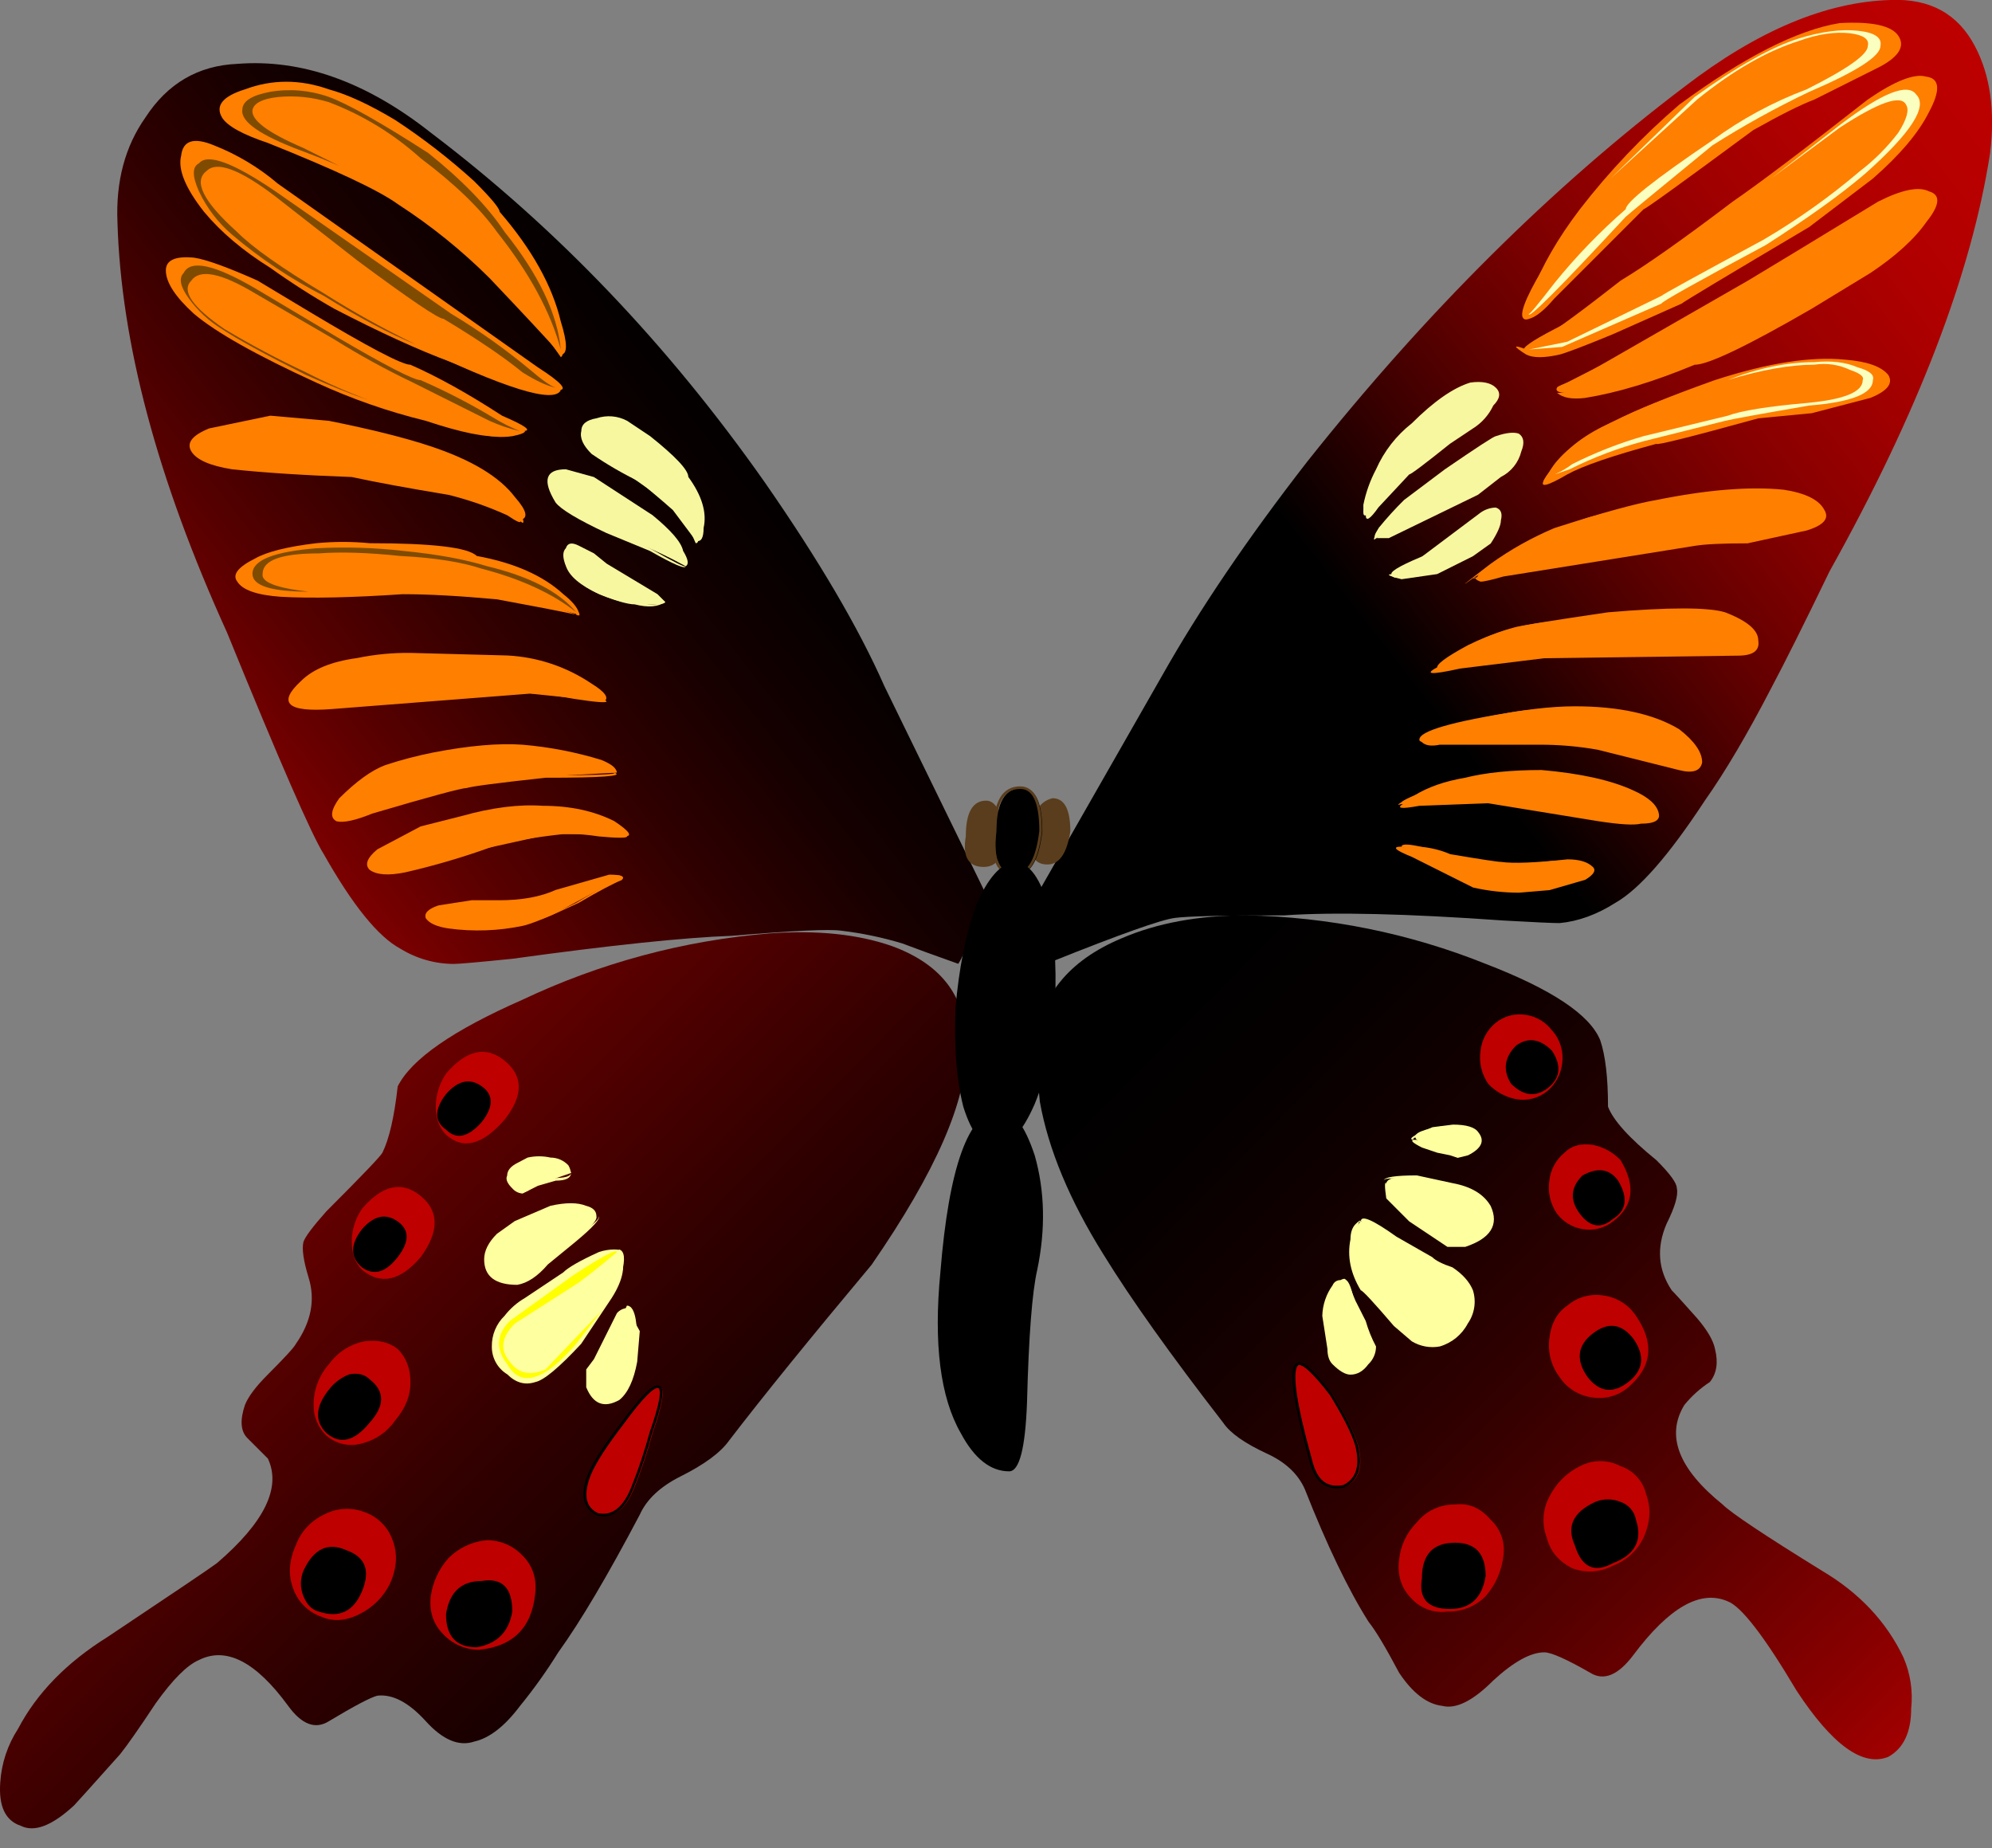 <?xml version="1.0" encoding="iso-8859-1"?>
<!-- Generator: Adobe Illustrator 20.1.0, SVG Export Plug-In . SVG Version: 6.00 Build 0)  -->
<svg version="1.0" id="Layer_1" xmlns="http://www.w3.org/2000/svg" xmlns:xlink="http://www.w3.org/1999/xlink" x="0px" y="0px"
	 viewBox="0 0 772.64 716.78" enable-background="new 0 0 772.64 716.78" xml:space="preserve">
<rect x="0" y="0" width="772.64" height="716.78" fill="#808080" stroke="none"/>
<title>butterflies_0022</title>
<path fill="#BFBFBF" fill-opacity="0" d="M664,304.2c-4.76-15.38-31.48-71.047-80.16-167c-86.747-85.333-170.747-123.24-252-113.72
	c-32.94,4-59.66,16.087-80.16,36.26c-20.133,20.147-30.2,44.147-30.2,72c0,55.333,10.98,101.297,32.94,137.89
	c21.953,36.247,32.93,71.21,32.93,104.89c0,24.907-0.917,42.853-2.75,53.84c-66.613-4.393-112.547,8.427-137.8,38.46
	c-16.107,18.667-24.16,45.587-24.16,80.76c0,43.587,23.06,80.76,69.18,111.52c57.467,38.453,142.383,57.68,254.75,57.68
	c108.707,0,178.433-44.867,209.18-134.6c10.247-28.933,15.913-62.267,17-100c0.716-20.338,0.349-40.701-1.1-61
	C671.657,359.307,669.107,320.313,664,304.2z"/>
<linearGradient id="SVGID_1_" gradientUnits="userSpaceOnUse" x1="1151.9" y1="406.302" x2="1166.63" y2="394.782" gradientTransform="matrix(19.76 0 0 19.78 -22214.861 -7771.57)">
	<stop  offset="0" style="stop-color:#000000"/>
	<stop  offset="0.03" style="stop-color:#0B0000"/>
	<stop  offset="0.16" style="stop-color:#3A0000"/>
	<stop  offset="0.29" style="stop-color:#630000"/>
	<stop  offset="0.42" style="stop-color:#840000"/>
	<stop  offset="0.56" style="stop-color:#9E0000"/>
	<stop  offset="0.69" style="stop-color:#B10000"/>
	<stop  offset="0.84" style="stop-color:#BB0000"/>
	<stop  offset="1" style="stop-color:#BF0000"/>
</linearGradient>
<path fill="url(#SVGID_1_)" d="M653.31,33.67C601.923,72.557,553.173,121,507.06,179c-23.06,29.667-41.837,57.353-56.33,83.06
	l-47.44,83.06c2.667,3.953,4,8.897,4,14.83c-0.667,6.593-0.333,10.88,1,12.86c26.313-10.54,42.107-16.143,47.38-16.81
	c4.613-0.667,18.777-1,42.49-1c19.107-1.333,47.44-0.667,85,2c11.86,0.667,19.107,1,21.74,1c7.247-0.667,14.493-3.303,21.74-7.91
	c9.227-5.273,20.757-18.457,34.59-39.55c7.907-11.207,16.47-25.71,25.69-43.51c5.267-9.887,12.843-25.05,22.73-45.49
	c34.26-61.333,55.013-115.39,62.26-162.17c2-16.48,0.023-30.323-5.93-41.53C759.387,5.32,748.513-0.627,733.36,0
	C708.327,0.667,681.643,11.89,653.31,33.67z"/>
<linearGradient id="SVGID_2_" gradientUnits="userSpaceOnUse" x1="1146.83" y1="412.691" x2="1163.18" y2="428.891" gradientTransform="matrix(19.76 0 0 19.78 -22214.861 -7771.57)">
	<stop  offset="0" style="stop-color:#000000"/>
	<stop  offset="0.12" style="stop-color:#060000"/>
	<stop  offset="0.27" style="stop-color:#160000"/>
	<stop  offset="0.44" style="stop-color:#310000"/>
	<stop  offset="0.62" style="stop-color:#570000"/>
	<stop  offset="0.81" style="stop-color:#870000"/>
	<stop  offset="1" style="stop-color:#BF0000"/>
</linearGradient>
<path fill="url(#SVGID_2_)" d="M434.92,363.95c-20.42,8.567-31.62,22.41-33.6,41.53l2,21.75c3.293,18.46,11.53,38.237,24.71,59.33
	c10.54,17.14,26.023,38.893,46.45,65.26c2.667,3.953,8.267,7.91,16.8,11.87c7.247,3.293,12.187,7.907,14.82,13.84
	c8.567,21.753,16.803,38.893,24.71,51.42c2.667,3.293,6.62,9.887,11.86,19.78c5.273,7.913,10.873,12.2,16.8,12.86
	c5.273,1.333,11.86-1.963,19.76-9.89c7.907-7.253,14.493-10.88,19.76-10.88c2.667,0,8.597,2.637,17.79,7.91
	c5.273,3.293,10.873,0.987,16.8-6.92c13.833-18.46,26.02-25.383,36.56-20.77c5.273,2,14.167,13.537,26.68,34.61
	c13.833,21.093,25.693,29.663,35.58,25.71c5.927-3.293,8.89-9.557,8.89-18.79c0.727-6.742-0.306-13.557-3-19.78
	c-6.587-13.847-17.127-25.053-31.62-33.62c-22.4-13.847-35.247-22.417-38.54-25.71c-17.127-13.847-22.067-26.703-14.82-38.57
	c2.814-3.459,6.147-6.461,9.88-8.9c2.667-3.293,3.333-7.58,2-12.86c-0.667-3.293-2.973-7.25-6.92-11.87
	c-5.273-5.933-8.567-9.56-9.88-10.88c-5.273-7.913-5.94-16.483-2-25.71c3.293-6.593,4.627-11.207,4-13.84
	c0-2-2.637-5.627-7.91-10.88c-10.54-8.573-16.8-15.497-18.78-20.77c0-11.207-1-19.777-3-25.71
	c-3.953-9.887-18.777-19.777-44.47-29.67c-29.565-11.854-61.042-18.224-92.89-18.8C464.893,355,448.753,357.983,434.92,363.95z"/>
<path fill="#BF0000" d="M583.15,603.25c0.705-5.143-1.138-10.306-4.94-13.84c-3.953-4.613-8.567-6.59-13.84-5.93
	c-5.74-0.088-11.202,2.463-14.82,6.92c-3.968,3.983-6.416,9.23-6.92,14.83c-0.667,5.933,0.98,10.877,4.94,14.83
	c3.532,3.805,8.697,5.648,13.84,4.94c5.547,0.153,10.91-1.993,14.82-5.93C580.107,614.632,582.523,609.109,583.15,603.25z"/>
<path d="M576.23,611.16c0-8.573-3.953-12.86-11.86-12.86c-8.567,0-12.85,4.613-12.85,13.84c-1.313,7.907,2.313,11.86,10.88,11.86
	C570.307,624,574.917,619.72,576.23,611.16z"/>
<path fill="#BF0000" d="M638.49,579.52c-1.169-5.102-4.914-9.226-9.88-10.88c-4.94-2.636-10.87-2.636-15.81,0
	c-5.162,2.529-9.335,6.706-11.86,11.87c-2.614,4.878-2.979,10.652-1,15.82c1.333,5.273,4.627,9.23,9.88,11.87
	c5.164,1.984,10.937,1.619,15.81-1c5.225-1.935,9.483-5.841,11.86-10.88C640.137,590.393,640.47,584.793,638.49,579.52z"/>
<path d="M634.54,589.41c-0.576-3.211-2.845-5.859-5.93-6.92c-3.161-1.318-6.719-1.318-9.88,0c-8.567,3.953-11.203,9.557-7.91,16.81
	c2.667,8.573,7.607,10.88,14.82,6.92C634.207,602.92,637.173,597.317,634.54,589.41z"/>
<path fill="#BF0000" d="M634.54,510.3c-2.918-4.391-7.615-7.283-12.85-7.91c-4.975-0.736-10.024,0.724-13.84,4
	c-3.953,2.667-6.26,6.953-6.92,12.86c-0.646,5.275,0.788,10.595,4,14.83c2.918,4.391,7.615,7.283,12.85,7.91
	c4.975,0.736,10.024-0.724,13.84-4C640.813,530.077,641.787,520.847,634.54,510.3z"/>
<path d="M633.55,519.2c-4.613-5.933-9.883-6.6-15.81-2s-6.593,10.203-2,16.81c4.613,5.933,9.883,6.6,15.81,2
	C637.477,531.41,638.143,525.807,633.55,519.2z"/>
<path fill="#BF0000" d="M628.61,450c-2.891-3.108-6.7-5.21-10.87-6c-4.613-0.667-8.237,0.333-10.87,3
	c-3.333,2.704-5.464,6.614-5.93,10.88c-0.674,4.512,0.398,9.112,3,12.86c2.417,3.164,5.951,5.286,9.88,5.93
	c4.201,0.756,8.524-0.338,11.86-3C633.56,467.763,634.537,459.873,628.61,450z"/>
<path d="M627.62,457.89c-3.293-4.613-7.907-5.28-13.84-2c-4.613,4.613-4.947,9.557-1,14.83s8.23,5.94,12.85,2
	C630.91,469.427,631.573,464.483,627.62,457.89z"/>
<path fill="#BF0000" d="M601.93,399.55c-2.417-3.164-5.951-5.285-9.88-5.93c-4.201-0.756-8.524,0.338-11.86,3
	c-3.333,2.704-5.464,6.614-5.93,10.88c-0.676,4.512,0.398,9.112,3,12.86c2.901,3.082,6.708,5.16,10.87,5.93
	c4.201,0.756,8.524-0.338,11.86-3c3.333-2.704,5.464-6.614,5.93-10.88C606.559,407.744,605.098,403.035,601.93,399.55z"/>
<path d="M601.93,407.46c-4.613-4.613-9.227-5.28-13.84-2c-4.613,4.613-5.28,9.557-2,14.83c4.613,4.613,9.227,5.28,13.84,2
	C605.217,418.337,605.883,413.393,601.93,407.46z"/>
<path fill="#BF0000" d="M526.82,560.73c-1.333-4.613-4.627-11.207-9.88-19.78c-6.587-8.567-10.87-12.523-12.85-11.87
	c-3.293,1.333-1.647,13.86,4.94,37.58c2,7.913,6.283,11.21,12.85,9.89C527.153,573.917,528.8,568.643,526.82,560.73z"/>
<path fill="none" stroke="#000000" d="M526.16,560.59c2,7.913,0.353,13.187-4.94,15.82c-6.587,1.333-10.87-1.963-12.85-9.89
	c-6.587-23.733-8.233-36.26-4.94-37.58c2-0.667,6.283,3.29,12.85,11.87C521.547,549.383,524.84,555.977,526.16,560.59z"/>
<path fill="#FEFF9F" d="M534.73,475.69c-3.293-2-5.6-2.667-6.92-2c-1.32,0.667-1.653,3.303-1,7.91
	c0.642,5.223,2.321,10.265,4.94,14.83c3.293,5.273,8.893,11.867,16.8,19.78c5.267,4.613,10.867,3.947,16.8-2
	c5.933-7.253,5.933-13.187,0-17.8l-20.74-12.81L534.73,475.69z"/>
<path fill="#FEFF9F" d="M527.81,473.71c0-0.667-0.667-0.333-2,1c-1.333,1.333-2,3.31-2,5.93c-1.333,6.593,0,13.187,4,19.78
	c0.667,0,4.95,4.613,12.85,13.84l6.92,5.93c3.255,1.979,7.124,2.691,10.87,2c4.679-1.372,8.602-4.583,10.87-8.9
	c2.614-3.749,3.352-8.494,2-12.86c-1.333-3.293-3.97-6.26-7.91-8.9c-3.953-1.333-6.59-2.667-7.91-4l-13.84-7.91
	c-9.207-6.58-13.817-8.557-13.83-5.93c0-0.667,3.953,1.97,11.86,7.91l12.85,9.89c7.907,4.613,12.19,8.24,12.85,10.88
	c1.333,6.593-0.973,10.55-6.92,11.87c-3.953,0.667-7.577-1.31-10.87-5.93l-10.9-13.83C528.14,480.633,525.177,473.71,527.81,473.71z
	"/>
<path fill="#FEFF9F" d="M554.49,457.89c-10.54-2-16.14-1.667-16.8,1c-1.333,3.293,6.903,10.217,24.71,20.77
	c3.293,3.293,7.247,2.627,11.86-2c2-1.333,3-3.64,3-6.92c0-2.667-1.333-4.973-4-6.92C570.593,461.873,564.337,459.897,554.49,457.89
	z"/>
<path fill="#FEFF9F" d="M562.4,461.85c7.247,3.953,11.2,6.59,11.86,7.91c1.333,5.273-0.643,7.91-5.93,7.91
	c-1.333,0.667-3.97-0.333-7.91-3l-8.89-7.91c-9.887-4.613-14.497-7.25-13.83-7.91c-0.667-0.667-0.667,1.31,0,5.93l8.89,8.9
	l14.82,9.89h6.92c9.88-3.293,13.173-8.567,9.88-15.82c-2.667-4.613-7.607-7.58-14.82-8.9l-13.84-3c-8.36,0-12.643,0.667-12.85,2
	c0.32-1.1,4.603-1.1,12.85,0L562.4,461.85z"/>
<path fill="#FEFF9F" d="M557.46,437.12c-7.247,1.333-9.883,2.98-7.91,4.94c0.667,1.333,5.937,2.98,15.81,4.94
	c2.667,1.333,4.973,0.333,6.92-3c1.333-2.667,0.333-4.973-3-6.92C565.365,436.434,561.37,436.447,557.46,437.12z"/>
<path fill="#FEFF9F" d="M555.48,438.11l7.91-1c1.333,0.667,3.64,1.667,6.92,3c1.333,1.333,1,2.98-1,4.94
	c-0.667,0.667-2.313,0.333-4.94-1c-3.953-0.667-5.93-1.333-5.93-2c-5.933,0.667-8.897,0.667-8.89,0h-1c-1.707,0.133-0.707,1.133,3,3
	l5.93,2l4.94,1l3,1l4-1c5.273-2.667,6.607-5.633,4-8.9c-1.333-2-4.627-3-9.88-3l-7.91,1c-7.72,3.213-10.027,4.86-6.92,4.94
	C546.903,441.977,549.16,440.65,555.48,438.11z"/>
<path fill="#FEFF9F" d="M525.83,507.33c-1.333-7.253-2.667-10.88-4-10.88c-2.667,0-4.643,4.287-5.93,12.86
	c-0.733,6.098,0.309,12.279,3,17.8c2,4.613,5.293,5.28,9.88,2c3.293-3.293,4.293-6.59,3-9.89L525.83,507.33z"/>
<path fill="#FEFF9F" d="M521.88,496.46c0-0.667-0.667-0.667-2,0c-1.319-0.022-2.513,0.774-3,2c-2.494,3.466-3.888,7.602-4,11.87
	l2,12.86c0,2.667,0.667,4.643,2,5.93c2.667,2.667,4.973,4,6.92,4c2.667,0,4.973-1.333,6.92-4c1.913-1.793,2.999-4.298,3-6.92
	c-1.675-3.148-3.016-6.463-4-9.89l-4-7.91c-2.627-6.567-3.96-9.203-4-7.91l7.91,26.7c0,3.293-1.977,4.94-5.93,4.94
	c-1.333,0-2.667-2.307-4-6.92l-1-10.88C520.16,501.083,521.22,496.46,521.88,496.46z"/>
<path fill="#F7F79F" d="M529.79,192.88c-1.333,5.273-1.333,7.58,0,6.92c1.333,0.667,6.273-5.267,14.82-17.8
	c7.326-6.38,15.273-12.012,23.72-16.81c7.247-3.953,10.21-7.91,8.89-11.87c-1.333-4.613-6.273-4.613-14.82,0
	c-11.2,8.573-19.107,16.153-23.72,22.74C534.567,180.979,531.537,186.711,529.79,192.88z"/>
<path fill="#F7F79F" d="M562.4,172.11l8.89-5.93c3.44-2.141,6.187-5.232,7.91-8.9c2.667-2.667,3-4.973,1-6.92s-5.293-2.613-9.88-2
	c-6.587,2-14.163,7.273-22.73,15.82c-6.01,4.712-10.767,10.833-13.85,17.82c-2.312,4.348-3.976,9.011-4.94,13.84
	c0,2.667,0.333,4,1,4v-4c0.752-4.884,2.425-9.581,4.93-13.84c4.245-6.179,9.221-11.824,14.82-16.81
	c8.567-7.253,14.827-11.21,18.78-11.87c2.667-0.667,4.313-0.333,4.94,1s0.293,2.667-1,4c-1.333,2.667-5.287,5.633-11.86,8.9
	L544.61,178c-4.692,4.063-8.407,9.132-10.87,14.83c-2,4.613-3.333,6.92-4,6.92c0,2.667,1.647,1.667,4.94-3L546.59,184
	C547.243,184,552.513,180.037,562.4,172.11z"/>
<path fill="#F7F79F" d="M533.74,208.7L579.2,185c8.533-4.667,11.167-9.293,7.9-13.88c-2.667-2.667-7.28-1.667-13.84,3l-23.71,16.78
	c-4.403,3.104-8.389,6.761-11.86,10.88C533.737,205.733,532.42,208.04,533.74,208.7z"/>
<path fill="#F7F79F" d="M578.21,173.1c5.267-1.333,6.913,0.313,4.94,4.94c-0.667,2-4.29,4.967-10.87,8.9l-17.79,7.91l-20.75,13.85
	h4.94l34.59-16.81l8.89-6.92c3.958-1.979,6.849-5.594,7.91-9.89c1.333-3.293,1-5.6-1-6.92c-2-0.667-4.963-0.333-8.89,1
	c-0.667,0-7.253,4.287-19.76,12.86l-15.81,11.87c-3.489,3.444-6.787,7.076-9.88,10.88c-2,3.953-2.333,5.287-1,4l11.86-13.84
	L561.41,183C565.363,181,570.963,177.7,578.21,173.1z"/>
<path fill="#F7F79F" d="M554.49,214.63c-9.88,3.953-14.82,6.59-14.82,7.91c0,2.667,5.6,2,16.8-2c9.227-3.293,15.487-6.59,18.78-9.89
	c2.408-1.655,4.157-4.105,4.94-6.92c0.667-2,0.333-3.333-1-4c-2.667-1.333-5.63-0.333-8.89,3L554.49,214.63z"/>
<path fill="#F7F79F" d="M582.16,201.78c0.667-2.667,0-4.313-2-4.94c-2.133,0.056-4.199,0.753-5.93,2l-23.72,17.8
	c-7.247,3.293-10.54,5.27-9.88,5.93l21.74-11.87l10.87-8.9c4.613-1.333,6.26-0.333,4.94,3c-0.667,2-3.303,4.637-7.91,7.91
	l-12.85,5.93l-16.8,4c-3.293,0-2.293,0.667,3,2l13.84-2l13.83-6.92l6.92-4.94C580.843,206.753,582.16,203.753,582.16,201.78z"/>
<path fill="#FF7F00" d="M598,104.87c-6.587,11.207-8.893,17.47-6.92,18.79c0.667,0,5.28-4.943,13.84-14.83
	c9.536-10.869,19.768-21.107,30.63-30.65c23.06-21.093,43.483-34.607,61.27-40.54c20.42-9.887,30.96-16.81,31.62-20.77
	c0-3.293-3.953-4.94-11.86-4.94c-7.907-0.667-16.8,1.31-26.68,5.93c-6.587,2.667-15.81,8.27-27.67,16.81
	c-13.343,9.511-25.606,20.453-36.57,32.63C615.292,78.936,606.031,91.514,598,104.87z"/>
<path fill="#FF7F00" d="M594,113.77c0.353-0.627,0.687-1.293,1-2c5.923-10.855,12.871-21.119,20.75-30.65
	c11.657-14.327,24.921-27.269,39.53-38.57c21.08-16.48,37.55-25.38,49.41-26.7c7.247-0.667,11.53,0,12.85,2
	c1.32,2-0.327,4.307-4.94,6.92c-2.667,2-13.867,7.603-33.6,16.81c-10.756,6.081-21,13.028-30.63,20.77
	c-7.247,5.933-11.2,8.9-11.86,8.9c-12.335,10.378-23.592,21.973-33.6,34.61c-7.273,11.207-10.91,16.48-10.91,15.82l-1,1
	c-0.227,1.173,0.44,1.507,2,1c2.667-0.667,5.96-3.303,9.88-7.91l34.62-34.63c0.667,0,14.83-10.217,42.49-30.65
	c10.54-5.933,18.447-9.89,23.72-11.87l25.69-12.86c7.247-3.953,9.553-7.91,6.92-11.87s-10.207-5.607-22.72-4.94
	c-16.473,2.667-37.227,13.213-62.26,31.64c-14.192,12.171-27.105,25.758-38.54,40.55C604.267,92.347,598,103.223,594,113.77z"/>
<path fill="#FAFFBF" d="M717.55,12.9c5.273,0.667,7.58,2.313,6.92,4.94c0,3.293-7.907,8.897-23.72,16.81
	c-13.036,4.893-25.34,11.548-36.57,19.78c-22.4,15.16-33.6,24.06-33.6,26.7c-10.042,8.735-19.3,18.332-27.67,28.68
	c-6.607,8.573-9.91,12.53-9.91,11.87c-0.667,2.667,11.85-9.86,37.55-37.58c0.667-0.667,11.867-9.897,33.6-27.69
	c12.086-7.674,24.626-14.61,37.55-20.77c18.447-7.913,27.67-13.847,27.67-17.8c0.667-3.293-2.297-5.27-8.89-5.93
	c-6.593-0.66-14.17,0.34-22.73,3c-10.5,3.28-23.993,10.853-40.48,22.72l-32.61,31.64l33.6-30.65
	c13.827-11.213,27-18.797,39.52-22.75C705.033,13.237,711.623,12.247,717.55,12.9z"/>
<path fill="#FF7F00" d="M643.43,99.92l-36.56,25.71c-10.54,5.273-15.81,8.57-15.81,9.89c2,5.273,21.763-1.977,59.29-21.75
	c36.233-19.78,58.963-34.283,68.19-43.51c8.567-5.933,15.153-12.527,19.76-19.78c4.613-6.593,5.947-10.88,4-12.86
	c-4.613-4.613-16.473,0.66-35.58,15.82C690.24,67.947,669.143,83.44,643.43,99.92z"/>
<path fill="#FF7F00" d="M596,132.56l4.94-2c4.613-2.667,14.827-9.59,30.64-20.77L676,80.15c10.54-7.253,25.363-18.13,44.47-32.63
	c5.927-3.293,9.88-4.293,11.86-3c2.667,1.333,2.333,3.97-1,7.91c-3.953,5.933-14.163,14.833-30.63,26.7
	c-30.967,17.8-46.78,27.03-47.44,27.69c-21.74,10.547-36.233,18.127-43.48,22.74L592,135.52c-5.273-2-5.273-1.333,0,2
	c2.667,1.333,6.95,1.333,12.85,0c2.667-0.667,9.583-3.303,20.75-7.91l26.68-11.87c0.667-0.667,17.137-10.557,49.41-29.67
	l24.71-18.79c10.54-9.227,17.787-17.797,21.74-25.71c4.613-8.573,4.28-13.187-1-13.84c-4.613-1.333-12.19,1.633-22.73,8.9
	c-24.34,19.107-41.78,32.287-52.32,39.54c-19.107,14.5-33.6,24.717-43.48,30.65c-15.153,11.867-25.037,19.117-29.65,21.75
	L596,132.56z"/>
<path fill="#FAFFBF" d="M713.6,49.49c15.153-9.887,23.717-12.853,25.69-8.9c1.333,2,0.333,5.627-3,10.88
	c-4.249,5.579-9.223,10.566-14.79,14.83c-11.714,9.979-24.278,18.913-37.55,26.7c-25.693,13.847-38.87,21.097-39.53,21.75
	l-36.56,17.8l-14.82,3l12.85-1l38.54-16.81c0-0.667,13.507-8.247,40.52-22.74c16.473-10.547,29.32-19.777,38.54-27.69
	c17.787-15.82,24.373-26.037,19.76-30.65c-3.3-4.627-13.183-0.68-29.65,11.84l-26.69,20.77L713.6,49.49z"/>
<path fill="#FF7F00" d="M652.33,125.63l-48.43,24.73c-0.667,1.333,0.667,2,4,2c3.293,0.667,7.247,0,11.86-2l36.57-12.86
	c11.2-3.953,24.377-9.887,39.53-17.8c7.247-3.953,15.153-8.24,23.72-12.86c18.447-12.527,26.023-21.427,22.73-26.7
	c-1.333-2-4.957-2-10.87,0c-7.356,2.317-14.358,5.635-20.81,9.86C680.323,108.48,660.89,120.357,652.33,125.63z"/>
<path fill="#FF7F00" d="M603.9,152.33c2.2,1.947,5.823,2.613,10.87,2c12.52-2,26.683-6.287,42.49-12.86
	c5.267,0,20.42-7.25,45.46-21.75l22.73-13.84c9.887-6.587,17.137-13.187,21.75-19.8c5.273-6.593,5.607-10.55,1-11.87
	c-3.953-2-10.54-0.667-19.76,4c-23.727,14.473-40.54,24.677-50.44,30.61l-67.2,38.57c-4.547,1.52-6.853,2.52-6.92,3h1l7.91-3
	L681,110.8c9.887-5.273,23.72-13.513,41.5-24.72c13.18-4.613,16.143-2.637,8.89,5.93c-4.613,5.273-14.167,11.867-28.66,19.78
	c-28.327,13.187-42.49,20.11-42.49,20.77l-39.54,14.83C611.567,151.13,605.967,152.777,603.9,152.33z"/>
<path fill="#FF7F00" d="M642.44,169.14c27.013-7.913,45.46-11.87,55.34-11.87c18.447-1.333,27.67-4.63,27.67-9.89
	c0-5.933-9.223-8.24-27.67-6.92c-10.54,0-29.977,5.603-58.31,16.81c-14.493,5.933-24.703,11.537-30.63,16.81
	c-3.148,2.47-5.827,5.484-7.91,8.9c-2,2.667-2.667,4-2,4s4.96-2.327,12.88-6.98C621.492,175.035,631.793,171.383,642.44,169.14z"/>
<path fill="#FF7F00" d="M628.61,164.2c5.927-3.293,18.773-8.237,38.54-14.83c17.127-5.933,30.96-7.91,41.5-5.93
	c4.613,0.667,7.25,1.667,7.91,3c0.667,2-0.667,3.647-4,4.94c-0.667,0-10.22,1.647-28.66,4.94c-25.033,5.933-37.88,8.57-38.54,7.91
	c-11.888,2.64-23.235,7.298-33.55,13.77L599,186c-2,3.293,0.963,2.627,8.89-2c5.927-3.293,17.457-7.25,34.59-11.87
	c0,0.667,13.177-2.63,39.53-9.89l20.75-2l22.73-5.93c6.587-2.667,8.893-5.633,6.92-8.9c-2.667-3.293-8.267-5.27-16.8-5.93
	c-13.173-1.333-29.973,1.303-50.4,7.91c-18.447,6.593-31.293,11.867-38.54,15.82c-9.88,3.953-17.787,9.557-23.72,16.81L599,186
	l4.9-6C610.973,173.104,619.382,167.727,628.61,164.2z"/>
<path fill="#FAFFBF" d="M700.75,156.29c-15.153,1.333-25.367,2.98-30.64,4.94l-32.61,7.91c-9.54,2.756-18.803,6.391-27.67,10.86
	c-2.131,1.616-4.456,2.96-6.92,4l5.93-2c9.159-4.591,18.762-8.237,28.66-10.88l31.62-7.91c2.667-0.667,13.537-2.643,32.61-5.93
	c16.473-1.333,24.71-4.63,24.71-9.89c0.667-2-1.31-3.647-5.93-4.94c-4.613-2-10.213-2.667-16.8-2c-10.54,0-21.74,2.307-33.6,6.92
	c13.173-3.953,24.373-5.93,33.6-5.93c4.71-0.737,9.532-0.04,13.84,2c3.953,1.333,5.6,2.667,4.94,4
	C722.49,152.02,715.243,154.97,700.75,156.29z"/>
<path fill="#FF7F00" d="M675.06,190.9c-15.813,0-35.577,3.297-59.29,9.89c-10.724,3.379-21.007,8.025-30.63,13.84
	c-9.227,5.273-13.18,8.57-11.86,9.89c0,0.667,4.613-0.667,13.84-4c9.975-3.476,20.219-6.122,30.63-7.91
	c18.609-3.195,37.449-4.847,56.33-4.94c17.787-1.333,26.68-4.3,26.68-8.9c0.667-2-1.64-3.977-6.92-5.93
	C688.56,190.887,682.3,190.24,675.06,190.9z"/>
<path fill="#FF7F00" d="M678,210.68l22.73-4.94c6.587-2,8.893-4.637,6.92-7.91c-2-3.953-7.27-6.59-15.81-7.91
	c-13.173-1.333-29.643,0-49.41,4c-7.907,1.333-21.083,4.96-39.53,10.88c-8.728,3.675-17.017,8.317-24.71,13.84
	c-10.927,8.36-12.903,10.007-5.93,4.94c-0.287,0.78,0.38,1.447,2,2c1.333,0,4.297-0.667,8.89-2l74.12-11.87
	c3.953-0.667,10.87-1,20.75-1 M687.9,202.8c-4.613,1.333-13.837,2-27.67,2c-25.033,2.667-37.88,4-38.54,4
	c-11.861,1.487-23.484,4.477-34.59,8.9c-9.227,4.613-13.84,6.59-13.84,5.93c-3.953,2-1.647,0.353,6.92-4.94
	c7.877-4.945,16.141-9.246,24.71-12.86c7.907-2.667,21.083-5.963,39.53-9.89c19.767-2.667,33.273-3.333,40.52-2
	c10.54,1.927,11.527,4.87,2.96,8.83V202.8z"/>
<path fill="#FF7F00" d="M670.11,240.34c-4.613-2.667-10.543-4-17.79-4L599,241.33c-10.319,1.251-20.348,4.262-29.65,8.9
	c-8.567,4.613-12.52,7.58-11.86,8.9c0,0.667,4.61-0.333,13.83-3c10.54-2.667,19.763-4,27.67-4h52.38
	c15.153,0,23.39-1.647,24.71-4.94C677.36,245.263,675.37,242.98,670.11,240.34z"/>
<path fill="#FF7F00" d="M624.66,239.35c19.107-1.333,31.623-1,37.55,1c4.613,0.667,6.92,2,6.92,4c0.667,2-0.98,3.333-4.94,4
	c-2,0.667-10.563,1-25.69,1c-23.06,0-34.92-0.333-35.58-1c-10.74,0.696-21.357,2.687-31.62,5.93c-8.567,3.293-12.85,4.627-12.85,4
	c-6.587,3.293-3.95,3.627,7.91,1l32.61-4l75.1-1c5.933,0,8.57-1.977,7.91-5.93c0-3.953-4.283-7.58-12.85-10.88
	c-6.587-2-21.74-2-45.46,0c-22.4,3.293-34.587,5.27-36.56,5.93c-8.457,2.282-16.473,5.96-23.72,10.88l-4.94,4l5.93-4
	c7.442-4.316,15.416-7.641,23.72-9.89C595.367,242.35,607.553,240.67,624.66,239.35z"/>
<path fill="#FF7F00" d="M588.09,275.94c-25.033,3.953-37.55,7.58-37.55,10.88c0,1.333,12.517,1,37.55-1
	c17.787,0,32.61,1.977,44.47,5.93c13.833,2.667,21.08,3.333,21.74,2c1.333-2,0.333-4.637-3-7.91
	c-4.069-4.018-9.218-6.766-14.82-7.91c-3.953-1.333-10.213-2.333-18.78-3C607.821,274.258,597.9,274.596,588.09,275.94z"/>
<path fill="#FF7F00" d="M619.71,290.77l31.62,7.91c5.273,1.333,8.237,0.333,8.89-3c0-3.953-2.963-8.24-8.89-12.86
	c-9.88-5.933-23.387-8.9-40.52-8.9c-9.227,0-20.427,1.333-33.6,4l-21.74,6.92c4.967-1.06,12.873-3.037,23.72-5.93
	c10.736-2.132,21.665-3.138,32.61-3c17.127,1.333,27.997,3.64,32.61,6.92c3.293,2.667,4.94,4.643,4.94,5.93c0,2-1.647,2.667-4.94,2
	c-4.613,0-11.86-1.647-21.74-4.94l-30.63-3c-9.587,0.032-19.161,0.7-28.66,2l-11.86,2c-1.333,0-1.333,0.333,0,1
	c1.333,1.333,3.64,1.667,6.92,1H597C604.613,288.787,612.214,289.44,619.71,290.77z"/>
<path fill="#FF7F00" d="M553.5,306.6c-7.247,2.667-10.54,4.313-9.88,4.94c0.667,1.333,11.867,0.333,33.6-3
	c11.2,0.667,24.707,2.973,40.52,6.92c11.86,3.293,18.777,2.96,20.75-1c0.667-1.333-0.667-3.31-4-5.93
	c-3.854-2.598-8.248-4.287-12.85-4.94c-11.2-3.953-25.693-4.953-43.48-3C569.696,301.413,561.393,303.437,553.5,306.6z"/>
<path fill="#FF7F00" d="M627.62,307.58c3.293,1.333,4.94,2.98,4.94,4.94c0,1.333-1.333,2-4,2c-3.953,0.667-10.87-0.667-20.75-4
	l-26.68-4c-8.676-0.635-17.394,0.383-25.69,3c-7.247,2-10.87,2.667-10.87,2c-3.293,2-1.317,2.333,5.93,1l26.68-1l42.49,6.92
	c8.567,1.333,14.167,1.667,16.8,1c5.273,0,7.58-1.333,6.92-4c-0.667-3.293-3.96-6.26-9.88-8.9c-8.567-3.953-20.427-6.59-35.58-7.91
	c-11.86,0-21.743,1-29.65,3c-7.907,1.333-14.493,3.64-19.76,6.92c-6.587,3.293-7.92,4.293-4,3l4.94-3
	c6.327-2.756,12.961-4.747,19.76-5.93c7.247-2,17.13-2.333,29.65-1C614.083,302.96,623.667,304.947,627.62,307.58z"/>
<path fill="#FF7F00" d="M568.33,333.29c-16.473-5.273-24.71-6.92-24.71-4.94l22.73,10.88c5.927,3.293,16.797,4.94,32.61,4.94
	c9.88-1.333,14.82-3.64,14.82-6.92s-4.94-4.28-14.82-3c-3.925,0.608-7.888,0.942-11.86,1
	C579.193,335.923,572.937,335.27,568.33,333.29z"/>
<path fill="#FF7F00" d="M603.9,335.27c6.587,1.333,7.587,2.98,3,4.94c-2.667,1.333-8.267,2-16.8,2c-5.009,0.028-9.997-0.646-14.82-2
	l-31.62-11.87c-3.953,0-2.62,1.333,4,4l23.72,11.87c5.839,1.316,11.805,1.987,17.79,2l11.86-1l13.84-4c3.293-2,4.293-3.647,3-4.94
	c-2-2-5.293-3-9.88-3c-12.52,1.333-21.083,1.667-25.69,1c-1.333,0-7.92-1-19.76-3c-4.683-2.004-9.727-3.025-14.82-3h-4l18.78,4
	c7.907,2.667,14.493,4,19.76,4C587.467,336.923,594.68,336.59,603.9,335.27z"/>
<linearGradient id="SVGID_3_" gradientUnits="userSpaceOnUse" x1="1139.35" y1="400.052" x2="1126.05" y2="410.482" gradientTransform="matrix(19.76 0 0 19.78 -22214.861 -7771.57)">
	<stop  offset="0" style="stop-color:#000000"/>
	<stop  offset="0.12" style="stop-color:#060000"/>
	<stop  offset="0.27" style="stop-color:#160000"/>
	<stop  offset="0.44" style="stop-color:#310000"/>
	<stop  offset="0.62" style="stop-color:#570000"/>
	<stop  offset="0.81" style="stop-color:#870000"/>
	<stop  offset="1" style="stop-color:#BF0000"/>
</linearGradient>
<path fill="url(#SVGID_3_)" d="M167.11,51.47C142.07,31.69,117.033,22.79,92,24.77c-15.153,0.667-27.013,7.59-35.58,20.77
	c-7.9,11.207-11.52,24.72-10.86,40.54c1.333,46.807,15.497,99.877,42.49,159.21c20.42,50.1,32.937,78.767,37.55,86
	c11.2,19.807,21.083,32.01,29.65,36.61c6.236,3.858,13.418,5.914,20.75,5.94c2,0,9.577-0.667,22.73-2
	c38.213-5.273,66.547-8.24,85-8.9c23.72-2,37.883-2.667,42.49-2c8.035,0.953,15.972,2.606,23.72,4.94
	c5.273,2,12.52,4.637,21.74,7.91c1.333-2,2.98-5.627,4.94-10.88c1.771-4.862,4.093-9.506,6.92-13.84L343,266.05
	c-9.88-22.413-25.363-48.783-46.45-79.11C259.01,133.547,215.863,88.39,167.11,51.47z"/>
<linearGradient id="SVGID_4_" gradientUnits="userSpaceOnUse" x1="1142.236" y1="428.905" x2="1124.156" y2="410.975" gradientTransform="matrix(19.76 0 0 19.78 -22214.861 -7771.57)">
	<stop  offset="0" style="stop-color:#000000"/>
	<stop  offset="0.12" style="stop-color:#060000"/>
	<stop  offset="0.27" style="stop-color:#160000"/>
	<stop  offset="0.44" style="stop-color:#310000"/>
	<stop  offset="0.62" style="stop-color:#570000"/>
	<stop  offset="0.81" style="stop-color:#870000"/>
	<stop  offset="1" style="stop-color:#BF0000"/>
</linearGradient>
<path fill="url(#SVGID_4_)" d="M374.64,406.47c0.667-19.12-8.887-32.303-28.66-39.55c-13.18-4.613-28.993-6.253-47.44-4.92
	c-33.243,2.717-65.719,11.427-95.86,25.71c-27.013,11.867-43.153,23.073-48.42,33.62c-1.333,11.867-3.31,20.437-5.93,25.71
	c-0.667,1.333-7.913,8.913-21.74,22.74c-5.273,5.933-8.237,9.89-8.89,11.87c-0.667,2.667,0,7.28,2,13.84
	c2.667,8.573,1.02,17.143-4.94,25.71c-0.667,1.333-4.29,5.29-10.87,11.87c-4.633,4.62-7.597,8.567-8.89,11.84
	c-2,5.933-1.667,10.22,1,12.86l7.91,7.91c5.267,11.207-1.32,24.72-19.76,40.54c-2.667,2-16.83,11.56-42.49,28.68
	c-15.847,9.887-27.4,21.75-34.66,35.59c-4.042,6.217-6.418,13.37-6.9,20.77c-0.667,9.227,1.97,14.83,7.91,16.81
	c5.273,2.667,12.19,0.03,20.75-7.91c0.667-0.667,6.597-7.26,17.79-19.78c2.667-3.293,7.28-9.887,13.84-19.78
	c6.587-9.227,12.187-14.83,16.8-16.81c10.54-5.273,22.07,0.66,34.59,17.8c5.273,7.253,10.543,9.23,15.81,5.93
	c9.887-5.933,16.147-9.23,18.78-9.89c5.927-0.667,12.187,2.63,18.78,9.89s12.853,9.897,18.78,7.91
	c5.927-1.333,11.857-5.947,17.79-13.84c5.381-6.598,10.331-13.536,14.82-20.77c8.567-11.867,19.107-29.667,31.62-53.4
	c2.667-5.933,7.937-10.877,15.81-14.83c9.227-4.613,15.487-9.227,18.78-13.84c13.167-17.167,31.607-39.91,55.32-68.23
	C363.103,454.267,375.293,426.25,374.64,406.47z"/>
<path fill="#BF0000" d="M174,604.24c-3.736,4.142-6.146,9.307-6.92,14.83c-0.667,5.933,0.98,10.877,4.94,14.83
	c3.597,3.796,8.6,5.941,13.83,5.93c13.173-1.333,20.42-8.583,21.74-21.75c0.667-5.933-0.98-10.877-4.94-14.83
	c-3.6-3.798-8.607-5.944-13.84-5.93C183.216,597.823,177.975,600.271,174,604.24z"/>
<path d="M186.87,613.14c-7.913,0-12.537,4.287-13.87,12.86c0,8.573,3.953,12.86,11.86,12.86c7.907-1.333,12.52-5.947,13.84-13.84
	C198.72,615.78,194.777,611.82,186.87,613.14z"/>
<path fill="#BF0000" d="M125.6,587.43c-5.036,2.383-8.939,6.644-10.87,11.87c-2.667,5.933-3,11.537-1,16.81
	c1.787,5.092,5.789,9.098,10.88,10.89c4.613,2,9.553,1.667,14.82-1c5.162-2.529,9.335-6.706,11.86-11.87
	c2.667-5.933,3-11.537,1-16.81c-1.788-5.086-5.785-9.088-10.87-10.88C136.254,584.45,130.477,584.811,125.6,587.43z"/>
<path d="M134.5,601.27c-7.247-3.293-12.847-0.657-16.8,7.91c-1.319,3.165-1.319,6.725,0,9.89c1.333,3.293,3.31,5.27,5.93,5.93
	c7.907,2.667,13.507,0.03,16.8-7.91C143.723,609.15,141.747,603.877,134.5,601.27z"/>
<path fill="#BF0000" d="M141.41,520.19c-5.577,1.093-10.524,4.277-13.83,8.9c-3.859,4.362-5.97,9.996-5.93,15.82
	c-0.064,4.469,1.725,8.766,4.94,11.87c3.807,3.28,9.016,4.41,13.84,3c5.231-1.289,9.805-4.456,12.85-8.9
	c3.953-4.613,5.93-9.557,5.93-14.83c0-5.273-1.647-9.56-4.94-12.86C150.97,520.53,146.683,519.53,141.41,520.19z"/>
<path d="M135.49,533c-3.138,1.2-5.878,3.254-7.91,5.93c-5.273,6.593-5.607,12.197-1,16.81c5.273,4.613,10.873,3.28,16.8-4
	c5.927-6.593,5.927-12.197,0-16.81C141.413,533.01,138.783,532.367,135.49,533z"/>
<path fill="#BF0000" d="M163.16,463.82c-7.247-5.933-14.823-4.287-22.73,4.94c-2.602,3.784-3.996,8.268-4,12.86
	c0,4.613,1.333,8.24,4,10.88c7.247,5.933,14.823,4.287,22.73-4.94C170.387,477.667,170.387,469.753,163.16,463.82z"/>
<path d="M154.26,473.71c-4.613-3.293-9.227-2.293-13.84,3c-4.613,5.933-4.613,10.877,0,14.83c4.613,3.293,9.227,1.96,13.84-4
	C158.873,481.58,158.873,476.97,154.26,473.71z"/>
<path fill="#BF0000" d="M195.77,411.41c-7.247-5.933-14.823-4.287-22.73,4.94c-2.602,3.784-3.996,8.268-4,12.86
	c0,4.613,1.333,8.24,4,10.88c6.587,5.933,14.163,3.957,22.73-5.93C203.017,424.927,203.017,417.343,195.77,411.41z"/>
<path d="M186.87,421.3c-4.613-3.293-9.227-2.293-13.84,3c-4.613,5.933-4.613,10.547,0,13.84c3.953,3.953,8.567,2.953,13.84-3
	C191.483,429.213,191.483,424.6,186.87,421.3z"/>
<path fill="#BF0000" d="M242.21,551.83c-6.587,8.573-10.87,15.167-12.85,19.78c-3.293,7.913-2.293,13.187,3,15.82
	c5.927,1.333,10.54-2.293,13.84-10.88c2.707-6.783,5.018-13.718,6.92-20.77c3.92-11.187,4.88-17.113,2.88-17.78
	S249.403,541.943,242.21,551.83z"/>
<path fill="none" stroke="#000000" d="M228.7,571.47c-3.293,7.913-2.293,13.187,3,15.82c5.927,1.333,10.537-2.293,13.83-10.88
	c2.707-6.784,5.017-13.719,6.92-20.77c3.953-11.207,4.953-17.14,3-17.8c-1.953-0.66-6.563,3.953-13.83,13.84
	C234.987,560.26,230.68,566.857,228.7,571.47z"/>
<path fill="#FEFF9F" d="M241.23,493.49c1.333-5.273,1-8.24-1-8.9c-6.052,4.277-12.32,8.239-18.78,11.87l-21.74,14.83
	c-6.587,5.933-7.587,11.867-3,17.8c5.927,5.933,11.527,6.267,16.8,1c5.273-3.293,11.86-10.543,19.76-21.75
	C237.054,504.085,239.782,498.997,241.23,493.49z"/>
<path fill="#FEFF9F" d="M200.71,528.1c-1.919-1.744-2.693-4.421-2-6.92c0-3.293,2.963-6.59,8.89-9.89l15.81-9.89
	c6.644-4.041,12.367-9.43,16.8-15.82c0.667-0.667,0-1-2-1c-2.018,0.01-4.02,0.348-5.93,1c-7.247,3.293-11.86,5.93-13.84,7.91
	l-14.82,9.89c-3.061,1.771-5.748,4.121-7.91,6.92c-3.215,3.104-5.004,7.401-4.94,11.87c-0.074,4.419,2.207,8.544,5.99,10.83
	c3.293,3.293,6.917,4.293,10.87,3c3.293-0.667,9.223-5.61,17.79-14.83l11.86-17.8c4.613-7.253,5.613-13.187,3-17.8
	c1.333,4.613-0.313,10.217-4.94,16.81l-12.85,15.82c-7.247,7.253-12.187,11.21-14.82,11.87
	C205.164,530.789,202.467,530.026,200.71,528.1z"/>
<path fill="#FFFF00" d="M197.74,528.1c-3.953-4.613-3.287-9.557,2-14.83l24.71-15.82c5.273-3.953,10.213-7.91,14.82-11.87
	c0-1.333-5.6,1.633-16.8,8.9l-24.71,17.8c-5.273,5.273-5.607,10.877-1,16.81c3.293,5.933,8.233,6.933,14.82,3
	c3.293-2,7.247-5.627,11.86-10.88l9.88-12.86l-21.74,22.74C205.653,533.697,201.04,532.7,197.74,528.1z"/>
<path fill="#FEFF9F" d="M204.66,494.48c18.447-12.527,27.34-20.107,26.68-22.74c-0.66-2.633-5.93-2.633-15.81,0
	c-10.54,2.667-17.127,5.303-19.76,7.91c-2.408,1.655-4.157,4.105-4.94,6.92c-0.667,3.293,0,5.6,2,6.92
	C197.423,496.783,201.367,497.113,204.66,494.48z"/>
<path fill="#FEFF9F" d="M200.71,493.49c-1.696,0.712-3.655,0.316-4.94-1c-2-2-2.667-3.647-2-4.94c0-2.667,2.637-5.303,7.91-7.91
	l12.85-4c11.2-3.293,16.8-4.627,16.8-4c0-2-1.333-3.333-4-4c-3.293-1.333-7.907-1.333-13.84,0l-13.84,5.93l-6.92,4.94
	c-3.293,3.293-4.94,6.59-4.94,9.89c0,6.593,4.283,9.89,12.85,9.89c3.953-0.667,7.907-3.303,11.86-7.91l10.87-8.9
	c6.727-5.607,9.69-8.903,8.89-9.89c0.627,0.933-2.667,3.9-9.88,8.9l-10.87,6.92C206.283,491.463,202.683,493.49,200.71,493.49z"/>
<path fill="#FEFF9F" d="M204.66,461.85c1.333-1.333,6.933-3.64,16.8-6.92c0-1.333-2.637-2.667-7.91-4c-6.587,0.667-10.54,1-11.86,1
	c-3.293,2-4.293,4.307-3,6.92C200.037,462.163,202.027,463.163,204.66,461.85z"/>
<path fill="#FEFF9F" d="M200.71,451c-2.667,1.333-4,2.98-4,4.94c-0.667,1.333,0,2.98,2,4.94c1.004,1.185,2.45,1.907,4,2l5.93-3
	l6.92-2c3.92,0,5.897-1,5.93-3c-0.06,1.333-2.367,2-6.92,2l-11.86,4c-2-0.667-3-2.313-3-4.94c0.997-1.806,2.877-2.948,4.94-3
	c3.293-0.667,5.93-0.667,7.91,0l8.89,2c-0.119-1.059-0.459-2.081-1-3c-1.792-1.914-4.298-3-6.92-3c-2.927-0.66-5.963-0.66-8.89,0
	L200.71,451z"/>
<path fill="#FEFF9F" d="M247.15,520.19c0-9.227-1.333-13.84-4-13.84c-2,4.613-3.977,8.9-5.93,12.86l-6.92,11.87
	c-2.667,3.953-2,7.25,2,9.89s7.293,1.64,9.88-3C245.5,534.657,247.157,528.73,247.15,520.19z"/>
<path fill="#FEFF9F" d="M243.2,507.33l3,8.9c0,5.273-0.667,9.23-2,11.87c-1.333,6.593-3.31,10.22-5.93,10.88
	c-3.953,2.667-5.93,1.667-5.93-3c-0.667-1.333,0-3.64,2-6.92l5.93-8.9l3-12.86c-1.55,0.094-2.995,0.816-4,2l-8.89,17.8l-3,4v6.9
	c2.667,6.593,6.95,8.24,12.85,4.94c3.293-2.667,5.6-7.61,6.92-14.83l1-11.87L243.2,507.33z"/>
<path fill="#F7F79F" d="M257,193.87c5.722,4.341,10.162,10.15,12.85,16.81c1.333,0,1.667-2.637,1-7.91
	c-0.57-5.699-2.614-11.151-5.93-15.82c-6.587-10.547-13.503-17.14-20.75-19.78c-7.907-4.613-13.177-4.613-15.81,0
	c-1.333,3.953,1.303,7.91,7.91,11.87C248.797,187.607,255.707,192.55,257,193.87z"/>
<path fill="#F7F79F" d="M234.31,174.09c-2-1.333-2.667-2.98-2-4.94c0-1.333,1-2,3-2c3.953-0.667,8.237,1.31,12.85,5.93
	c5.254,3.933,9.915,8.601,13.84,13.86c5.267,7.913,7.903,15.493,7.91,22.74c2,0.667,3-0.98,3-4.94
	c1.333-5.933-0.643-12.527-5.93-19.78c0-2.667-4.94-7.94-14.82-15.82l-8.89-5.93c-3.646-1.955-7.938-2.316-11.86-1
	c-3.953,0.667-5.93,2.313-5.93,4.94c-0.667,2.667,0.667,5.633,4,8.9c5.977,4.095,12.255,7.732,18.78,10.88
	c7.827,6.6,12.073,10.23,12.74,10.89l8.89,11.87c-1.333-3.293-3.97-7.58-7.91-12.86L249.13,185
	C240.57,180.333,235.63,176.697,234.31,174.09z"/>
<path fill="#F7F79F" d="M247.15,210.68c6.442,2.567,12.714,5.539,18.78,8.9c2-2-2.613-7.603-13.84-16.81l-21.74-14.83
	c-6.587-3.953-11.197-4.62-13.83-2c-3.953,3.953-1.977,8.567,5.93,13.84L247.15,210.68z"/>
<path fill="#F7F79F" d="M265.93,219.58c0,0.667-4.613-1.64-13.84-6.92l-15.81-7.91c-9.88-4.613-15.15-7.91-15.81-9.89
	c-1.333-2-1.667-3.647-1-4.94c0.667-2,1.667-2.667,3-2c3.293,0,7.247,1.977,11.86,5.93l14.82,9.89
	c7.247,5.273,12.847,10.547,16.8,15.82c1.333-0.667,1-2.643-1-5.93c-0.667-3.293-4.62-7.907-11.86-13.84L230.35,185l-10.87-3
	c-7.907,0-9.24,4.287-4,12.86c2,2.667,8.587,6.623,19.76,11.87l16.8,6.92C261.3,218.917,265.93,220.893,265.93,219.58z"/>
<path fill="#F7F79F" d="M253.08,234.41c3.293,0,4.94-0.333,4.94-1l-13.84-6.92c-7.247-3.293-11.86-6.59-13.84-9.89
	c-3.953-2.667-7.247-3.667-9.88-3c-2.667,2.667-1.667,6.293,3,10.88c3.953,3.953,9.883,6.92,17.79,8.9
	C245.158,234.048,249.115,234.393,253.08,234.41z"/>
<path fill="#F7F79F" d="M258,233.42l-3-3l-19.7-11.83l-4.94-4l-5.93-3c-2.667-1.333-4.313-1-4.94,1c-1.333,1.333-1.333,3.64,0,6.92
	c1.333,3.953,5.617,7.58,12.85,10.88c6.587,2.667,11.2,4,13.84,4c5.273,1.333,9.227,1,11.86-1c-2.667,1.333-6.62,1.333-11.86,0
	l-12.85-4c-7.247-5.273-10.87-8.24-10.87-8.9c-2.667-4.613-1.667-6.26,3-4.94l16.8,12.86
	C247.184,230.963,252.507,232.657,258,233.42z"/>
<path fill="#FF7F00" d="M122.64,60.37C142.407,66.963,161.527,79.173,180,97c14.211,12.212,26.827,26.165,37.55,41.53
	c2-1.333,0.353-7.597-4.94-18.79c-5.337-12.632-12.678-24.319-21.74-34.61c-9.763-11.042-20.697-20.99-32.61-29.67
	c-11.2-7.913-19.763-12.857-25.69-14.83c-7.968-3.88-16.919-5.274-25.69-4C98.96,37.297,95,39.277,95,42.57
	C94.333,47.183,103.547,53.117,122.64,60.37z"/>
<path fill="#FF7F00" d="M112.76,52.46c-5.273-2.667-7.91-4.973-7.91-6.92c-0.667-2.667,1.64-4.313,6.92-4.94
	c9.88-0.667,21.74,3.29,35.58,11.87c15.813,10.547,28,21.093,36.56,31.64c15.813,17.8,27.013,35.6,33.6,53.4
	c2.667,0,2.667-4.287,0-12.86c-3.293-13.847-11.2-28.02-23.72-42.52c0-1.333-3.293-5.29-9.88-11.87
	c-9.575-8.697-19.817-16.631-30.63-23.73c-9.88-5.933-18.443-9.89-25.69-11.87c-11.2-3.953-22.07-3.953-32.61,0
	c-8.567,2.667-11.53,6.293-8.89,10.88c2,3.293,7.93,6.59,17.79,9.89c26.353,10.547,43.153,18.457,50.4,23.73
	c12.83,8.29,24.755,17.902,35.58,28.68c12.52,13.187,21.743,23.077,27.67,29.67c-5.273-7.253-14.167-18.13-26.68-32.63
	c-12.567-12.533-24.433-22.427-35.6-29.68C132.85,63.333,118.687,55.753,112.76,52.46z"/>
<path fill="#7F4B00" d="M107.82,37.63c6.654-0.645,13.37,0.035,19.76,2c13.11,4.972,25.177,12.348,35.58,21.75
	c13.173,9.873,23.053,19.413,29.64,28.62c12.52,15.82,20.757,30.983,24.71,45.49c-1.333-13.847-8.58-29.01-21.74-45.49
	c-6.587-9.887-16.47-20.103-29.65-30.65c-18.447-11.867-31.293-19.117-38.54-21.75c-7.282-2.593-15.107-3.281-22.73-2
	C97.617,36.953,94,39.277,94,42.57c-0.667,4.613,6.91,9.887,22.73,15.82c5.62,2.107,10.56,4.083,14.82,5.93L117.7,57.4
	c-13.84-5.933-20.43-10.877-19.77-14.83C98.59,39.93,101.887,38.283,107.82,37.63z"/>
<path fill="#FF7F00" d="M160.19,133.55c35.58,17.14,54.687,23.073,57.32,17.8c-62.587-40.9-98.163-65.623-106.73-74.17
	c-18.447-13.187-29.647-17.47-33.6-12.85c-2,2-1.333,6.287,2,12.86C83.66,84.383,89.351,90.747,96,96
	C105.193,104.547,126.59,117.063,160.19,133.55z"/>
<path fill="#FF7F00" d="M89,84.1c-3.953-5.273-5.6-9.23-4.94-11.87c1.333-2.667,3.97-3,7.91-1c5.273,2,15.157,8.923,29.65,20.77
	c15.153,11.867,28.33,21.427,39.53,28.68c9.88,6.593,22.727,14.503,38.54,23.73c5.933,3.953,11.533,6.26,16.8,6.92
	c3.953,0,1.317-2.967-7.91-8.9l-100.8-71.2c-7.354-6.26-15.689-11.267-24.67-14.82c-7.907-3.293-12.19-1.96-12.85,4
	c-1.333,5.273,1.63,12.523,8.89,21.75c6.567,7.893,15.133,15.133,25.7,21.72c7.961,5.693,16.208,10.973,24.71,15.82
	c17.787,9.227,32.94,16.15,45.46,20.77c20.42,7.913,31.29,11.87,32.61,11.87c5.267,0.667,8.23,0.333,8.89-1
	c-2,0.667-5.623,0.667-10.87,0c-11.86-5.273-22.07-9.56-30.63-12.86c-15.406-6.767-30.272-14.7-44.47-23.73
	C108.15,102.25,94.3,92.033,89,84.1z"/>
<path fill="#7F4B00" d="M92,90C78.827,78.16,74.873,70.26,80.14,66.3c3.953-3.953,12.847-0.657,26.68,9.89l31.62,24.72
	c20.42,15.16,31.62,22.74,33.6,22.74c13.18,7.913,23.39,14.837,30.63,20.77c5.267,3.293,9.55,5.27,12.85,5.93
	c-2-0.667-5.293-2.973-9.88-6.92c-9.645-8.02-19.888-15.291-30.64-21.75l-68.17-47.47C90.357,63.003,80.473,59.38,77.18,63.34
	c-2.667,1.333-2.667,4.96,0,10.88C80.207,80.664,84.578,86.385,90,91c10.906,9.255,22.845,17.218,35.58,23.73
	c13.833,8.573,25.693,14.837,35.58,18.79c-12.227-5.909-24.107-12.514-35.58-19.78C109.127,103.873,97.933,95.96,92,90z"/>
<path fill="#FF7F00" d="M185.88,168.16c4.155,1.29,8.546,1.631,12.85,1c3.293-0.667,4.94-1.333,4.94-2l-46.45-21.75
	c-2.667-1.333-20.783-11.55-54.35-30.65c-17.127-10.547-27.667-13.183-31.62-7.91c-3.293,5.933,3.623,14.173,20.75,24.72
	c27.673,13.847,47.437,22.747,59.29,26.7C162.554,162.434,174.117,165.74,185.88,168.16z"/>
<path fill="#FF7F00" d="M84.1,122.67c-3.953-3.953-5.6-6.92-4.94-8.9c0.667-2.667,2.973-3.667,6.92-3
	c2.667,0.667,11.89,5.61,27.67,14.83c23.06,14.5,35.577,21.75,37.55,21.75l35.58,15.82c5.927,2.667,11.197,4,15.81,4
	c3.953,0,1.317-1.977-7.91-5.93c-13.187-8.573-25.047-15.167-35.58-19.78c-3.293,0-16.47-6.923-39.53-20.77l-19.76-11.87
	c-11.86-5.273-20.097-8.24-24.71-8.9c-7.247-0.667-10.87,0.98-10.87,4.94c0,4.613,3.623,10.217,10.87,16.81
	c8.567,7.253,24.38,16.153,47.44,26.7c13.653,6.299,27.882,11.266,42.49,14.83c13.833,4.613,23.717,6.59,29.65,5.93
	c4.613,0,7.25-0.667,7.91-2c-1.333,1.333-4.627,1.667-9.88,1c-3.953,0-13.507-2.307-28.66-6.92
	c-17.787-5.933-31.62-11.207-41.5-15.82C101.55,134.857,88.7,127.283,84.1,122.67z"/>
<path fill="#7F4B00" d="M87.06,127.61c-12.52-8.573-16.803-14.837-12.85-18.79c3.293-4.613,11.53-2.967,24.71,4.94l30.63,17.8
	c9.885,6.176,20.112,11.788,30.63,16.81l29.65,14.83c3.808,1.73,7.782,3.07,11.86,4c-3.426-1.366-6.731-3.019-9.88-4.94
	c-9.215-5.572-18.789-10.526-28.66-14.83c-2.667,0-13.537-5.603-32.61-16.81l-31.62-18.83c-15.813-9.227-25.037-11.203-27.67-5.93
	c-2,2-1.333,5.297,2,9.89c3.457,4.767,7.825,8.801,12.85,11.87c5.933,3.953,16.803,9.887,32.61,17.8
	c9.273,4.18,17.51,7.477,24.71,9.89c-8.437-3.153-16.687-6.785-24.71-10.88C107.884,139.358,97.321,133.745,87.06,127.61z"/>
<path fill="#FF7F00" d="M162.17,188.92c15.813,2,29.32,6.613,40.52,13.84c0.667,0,0.333-1.333-1-4c-1.716-3.1-4.076-5.797-6.92-7.91
	c-6.587-4.613-16.14-9.227-28.66-13.84c-23.72-8.573-42.497-12.86-56.33-12.86c-19.107,0-28.66,2.967-28.66,8.9
	c0,5.273,8.563,7.91,25.69,7.91C118.683,180.987,137.137,183.64,162.17,188.92z"/>
<path fill="#FF7F00" d="M97.93,178c-4.613-0.667-7.25-2-7.91-4s0.673-3.647,4-4.94c5.927-2,15.81-2,29.65,0
	c15.153,2.667,27.34,5.963,36.56,9.89c18.447,4.613,32.283,12.193,41.51,22.74c3.293-0.667,2.627-3.633-2-8.9
	c-5.94-7.86-16.817-14.423-32.63-19.69c-9.88-3.293-23.057-6.59-39.53-9.89l-22.73-2l-23.72,4.94c-6.587,2.667-8.893,5.633-6.92,8.9
	S81.447,180.633,90,182c12.52,1.333,28.003,2.333,46.45,3c9.227,2,21.743,4.307,37.55,6.92c7.801,1.941,15.409,4.589,22.73,7.91
	c3.953,2.667,5.6,3.333,4.94,2c-4.613-4.613-14.167-8.57-28.66-11.87L136.47,182C116.05,180.667,103.203,179.333,97.93,178z"/>
<path fill="#FF7F00" d="M180.94,230.45c14.713,1.238,29.273,3.887,43.48,7.91c0.667-1.333-2.957-4.3-10.87-8.9
	c-9.202-5.267-19.225-8.945-29.65-10.88c-15.813-3.953-34.92-5.93-57.32-5.93c-18.447,1.333-27.67,4.96-27.67,10.88
	c0,5.273,8.893,7.25,26.68,5.93C157.197,229.46,175.647,229.79,180.94,230.45z"/>
<path fill="#FF7F00" d="M211.58,231.44c8.567,3.953,12.52,6.26,11.86,6.92c1.333,0.667,1.667,0.333,1-1
	c-0.667-2-2.643-4.307-5.93-6.92c-7.907-7.253-19.107-12.197-33.6-14.83c-3.293-3.293-17.127-4.94-41.5-4.94
	c-6.901-0.669-13.849-0.669-20.75,0c-11.2,1.333-19.107,3.31-23.72,5.93c-6.627,3.3-8.94,6.27-6.94,8.91c2,3.293,7.6,5.27,16.8,5.93
	c11.86,0.667,27.67,0.333,47.43-1c9.88,0,22.07,0.667,36.57,2c14.493,2.667,24.703,4.643,30.63,5.93
	c-6.587-2.667-17.127-5.303-31.62-7.91c-9.88-2-22.07-3-36.57-3c-21.08,0.667-34.257,0.667-39.53,0c-4.613-0.667-7.25-2-7.91-4
	s0.673-3.647,4-4.94c5.927-2.667,15.48-3.333,28.66-2c15.813,0.667,28.66,2.313,38.54,4.94
	C190.263,223.29,201.224,226.647,211.58,231.44z"/>
<path fill="#7F4B00" d="M155.25,215.62c13.173,0.667,23.713,2.313,31.62,4.94c15.153,3.953,27.34,9.557,36.56,16.81
	c-6.587-7.913-18.117-13.847-34.59-17.8c-8.567-2.667-19.437-4.643-32.61-5.93c-11.152-1.27-22.392-1.605-33.6-1
	c-16.473,1.333-24.71,4.63-24.71,9.89c0,4.613,7.247,6.92,21.74,6.92c-12.5-1.4-18.43-3.707-17.79-6.92
	c0-5.273,7.247-7.91,21.74-7.91C132.183,213.967,142.73,214.3,155.25,215.62z"/>
<path fill="#FF7F00" d="M222.45,271c8.567,1.333,12.85,1.667,12.85,1c-10.54-8.573-23.717-13.517-39.53-14.83
	c-26.353-1.333-43.813-1.333-52.38,0c-6.513,0.46-12.883,2.136-18.78,4.94c-5.273,3.293-7.25,5.93-5.93,7.91
	c0.667,3.293,8.903,3.96,24.71,2c3.293-0.667,20.423-1.667,51.39-3C202.687,268.34,211.91,269,222.45,271z"/>
<path fill="#FF7F00" d="M234.31,272c-5.927-2-15.48-3.647-28.66-4.94l-35.58,2c-19.107,1.333-31.293,2-36.56,2
	c-4.613,0-7.25-0.667-7.91-2c-0.667-2,0.667-3.977,4-5.93c5.273-2.667,14.167-4,26.68-4l35.58,2
	c17.787,0.667,31.95,4.293,42.49,10.88c2-1.333,0.353-3.64-4.94-6.92c-9.678-6.525-20.953-10.287-32.61-10.88l-37.55-1
	c-6.969-0.085-13.926,0.585-20.75,2c-9.88,1.333-17.127,4.3-21.74,8.9c-9.26,8.547-5.323,12.177,11.81,10.89l77.08-6
	C218.823,270.333,228.377,271.333,234.31,272z"/>
<path fill="#FF7F00" d="M201.7,301.65l37.55-2c0-3.953-12.187-6.59-36.56-7.91c-22.4-1.333-38.54,0.643-48.42,5.93
	c-5.636,1.831-10.966,4.497-15.81,7.91c-3.953,3.953-5.287,6.59-4,7.91c1.333,2,8.91,1,22.73-3
	C169.73,305.257,184.567,302.31,201.7,301.65z"/>
<path fill="#FF7F00" d="M238.26,299.67c1.333,0.667-7.56,1-26.68,1c-13.833,0-24.373,0.667-31.62,2l-31.62,7.91
	c-3.953,1.333-6.26,1.667-6.92,1c-1.333-1.333-0.667-3.31,2-5.93c4.613-3.953,12.19-6.92,22.73-8.9c13.173-2,24.043-2.667,32.61-2
	c15.813,0.667,28.99,2.313,39.53,4.94c1.333-1.333-0.313-2.98-4.94-4.94c-9.97-3.061-20.238-5.049-30.63-5.93
	c-9.227-0.667-20.757,0.333-34.59,3c-6.356,1.255-12.629,2.905-18.78,4.94c-5.273,2-11.203,6.287-17.79,12.86
	c-3.293,4.613-3.627,7.58-1,8.9c2.667,0.667,7.28-0.333,13.84-3c22.4-6.593,34.587-9.89,36.56-9.89c2-0.667,12.213-2,30.64-4
	C233.327,301.643,242.213,300.99,238.26,299.67z"/>
<path fill="#FF7F00" d="M232.33,324.39c7.247,0.667,10.87,0.667,10.87,0c0.667-1.333-2.297-2.98-8.89-4.94
	c-7.638-2.608-15.649-3.959-23.72-4c-17.127-0.667-31.62,1.31-43.48,5.93c-13.833,4.613-20.093,8.9-18.78,12.86
	c1.313,3.96,8.23,3.627,20.75-1c3.293-0.667,16.8-3.633,40.52-8.9C216.187,323.06,223.763,323.077,232.33,324.39z"/>
<path fill="#FF7F00" d="M242.21,324.39c-5.273-1.333-13.18-2-23.72-2c-9.687,0.077-19.322,1.422-28.66,4
	c-14.493,4.613-24.047,6.92-28.66,6.92c-3.953,0.667-6.26,0.667-6.92,0c-0.667-1.333,0.333-2.98,3-4.94
	c3.293-2.667,10.21-4.973,20.75-6.92c11.2-2.667,20.753-4,28.66-4c14.493,0,26.353,2.307,35.58,6.92c3.293,0,1.96-1.977-4-5.93
	c-7.907-3.953-17.13-5.93-27.67-5.93c-9.227-0.667-19.767,0.667-31.62,4l-15.81,4l-16.8,8.9c-3.953,3.293-4.953,5.93-3,7.91
	c2.667,2,7.28,2.333,13.84,1c11.391-2.609,22.612-5.912,33.6-9.89c6.587-2,15.81-3.647,27.67-4.94
	C229.683,323.437,237.603,323.737,242.21,324.39z"/>
<path fill="#FF7F00" d="M217.51,353.07l23.72-12.86c0-2-8.563,0.307-25.69,6.92c-6.587,2.667-16.797,4-30.63,4
	c-9.227-1.333-14.497,0-15.81,4c0,3.293,4.94,4.94,14.82,4.94C198.407,360.023,209.603,357.69,217.51,353.07z"/>
<path fill="#FF7F00" d="M241.23,341.21c1.333-1.333-0.313-2-4.94-2l-20.75,5.93c-5.927,2.667-13.173,4-21.74,4h-10.88l-12.85,2
	c-3.953,1.333-5.6,2.98-4.94,4.94c1.333,2,4.297,3.333,8.89,4c9.54,1.305,19.234,0.966,28.66-1c3.293-0.667,10.54-3.633,21.74-8.9
	c7.907-4.613,13.507-7.58,16.8-8.9 M238.22,341.28c-3.087,1.913-8.027,4.88-14.82,8.9c-9.2,4.547-16.433,7.153-21.7,7.82
	c-11.86,1.333-19.767,1.333-23.72,0c-2.667-0.667-4-1.333-4-2c0-1.333,1-2.333,3-3h15.82c8.567,0,15.483-1,20.75-3
	c12.3-4.333,20.537-7.263,24.71-8.79L238.22,341.28z"/>
<path fill="#5A3D1C" d="M415.15,322.42c0-8.567-2.307-12.853-6.92-12.86c-5.273,1.333-7.91,5.947-7.91,13.84
	c-1.333,7.913,0.643,11.87,5.93,11.87C410.87,335.27,413.837,330.987,415.15,322.42z"/>
<path fill="#5A3D1C" d="M389.46,323.41c0.693-3.116-0.04-6.38-2-8.9c-1.333-2.667-2.98-4-4.94-4c-5.267,0-7.903,4.613-7.91,13.84
	c-1.333,7.913,0.973,11.87,6.92,11.87C386.817,336.247,389.46,331.977,389.46,323.41z"/>
<path d="M404.28,322.42c0-11.207-2.637-16.81-7.91-16.81c-6.587,0-9.88,5.603-9.88,16.81c-1.333,11.207,1.303,16.81,7.91,16.81
	C399.673,339.23,402.967,333.627,404.28,322.42z"/>
<path fill="none" stroke="#5A3D1C" d="M403.62,322.28c-1.333,11.207-4.627,16.81-9.88,16.81c-6.587,0-9.223-5.603-7.91-16.81
	c0-11.207,3.293-16.81,9.88-16.81C400.983,305.47,403.62,311.073,403.62,322.28z"/>
<path d="M409.22,388.67c0.667-15.16-0.333-28.017-3-38.57c-3.293-10.547-7.577-15.82-12.85-15.82
	c-5.273,0.667-10.213,6.27-14.82,16.81c-3.953,11.207-6.59,24.39-7.91,39.55c-0.667,15.16,0.333,28.017,3,38.57
	c3.3,10.527,7.583,15.79,12.85,15.79c5.273-0.667,10.213-6.27,14.82-16.81C405.93,417.003,408.567,403.83,409.22,388.67z"/>
<path d="M402.31,492.5c3.293-15.82,2.96-30.653-1-44.5c-3.953-11.867-8.567-17.8-13.84-17.8c-11.86,1.333-19.437,22.43-22.73,63.29
	c-2.667,27.687-0.03,48.453,7.91,62.3c5.273,9.887,11.533,14.83,18.78,14.83c3.953,0,6.26-8.9,6.92-26.7
	C399.01,518.213,400.33,501.073,402.31,492.5z"/>
</svg>
